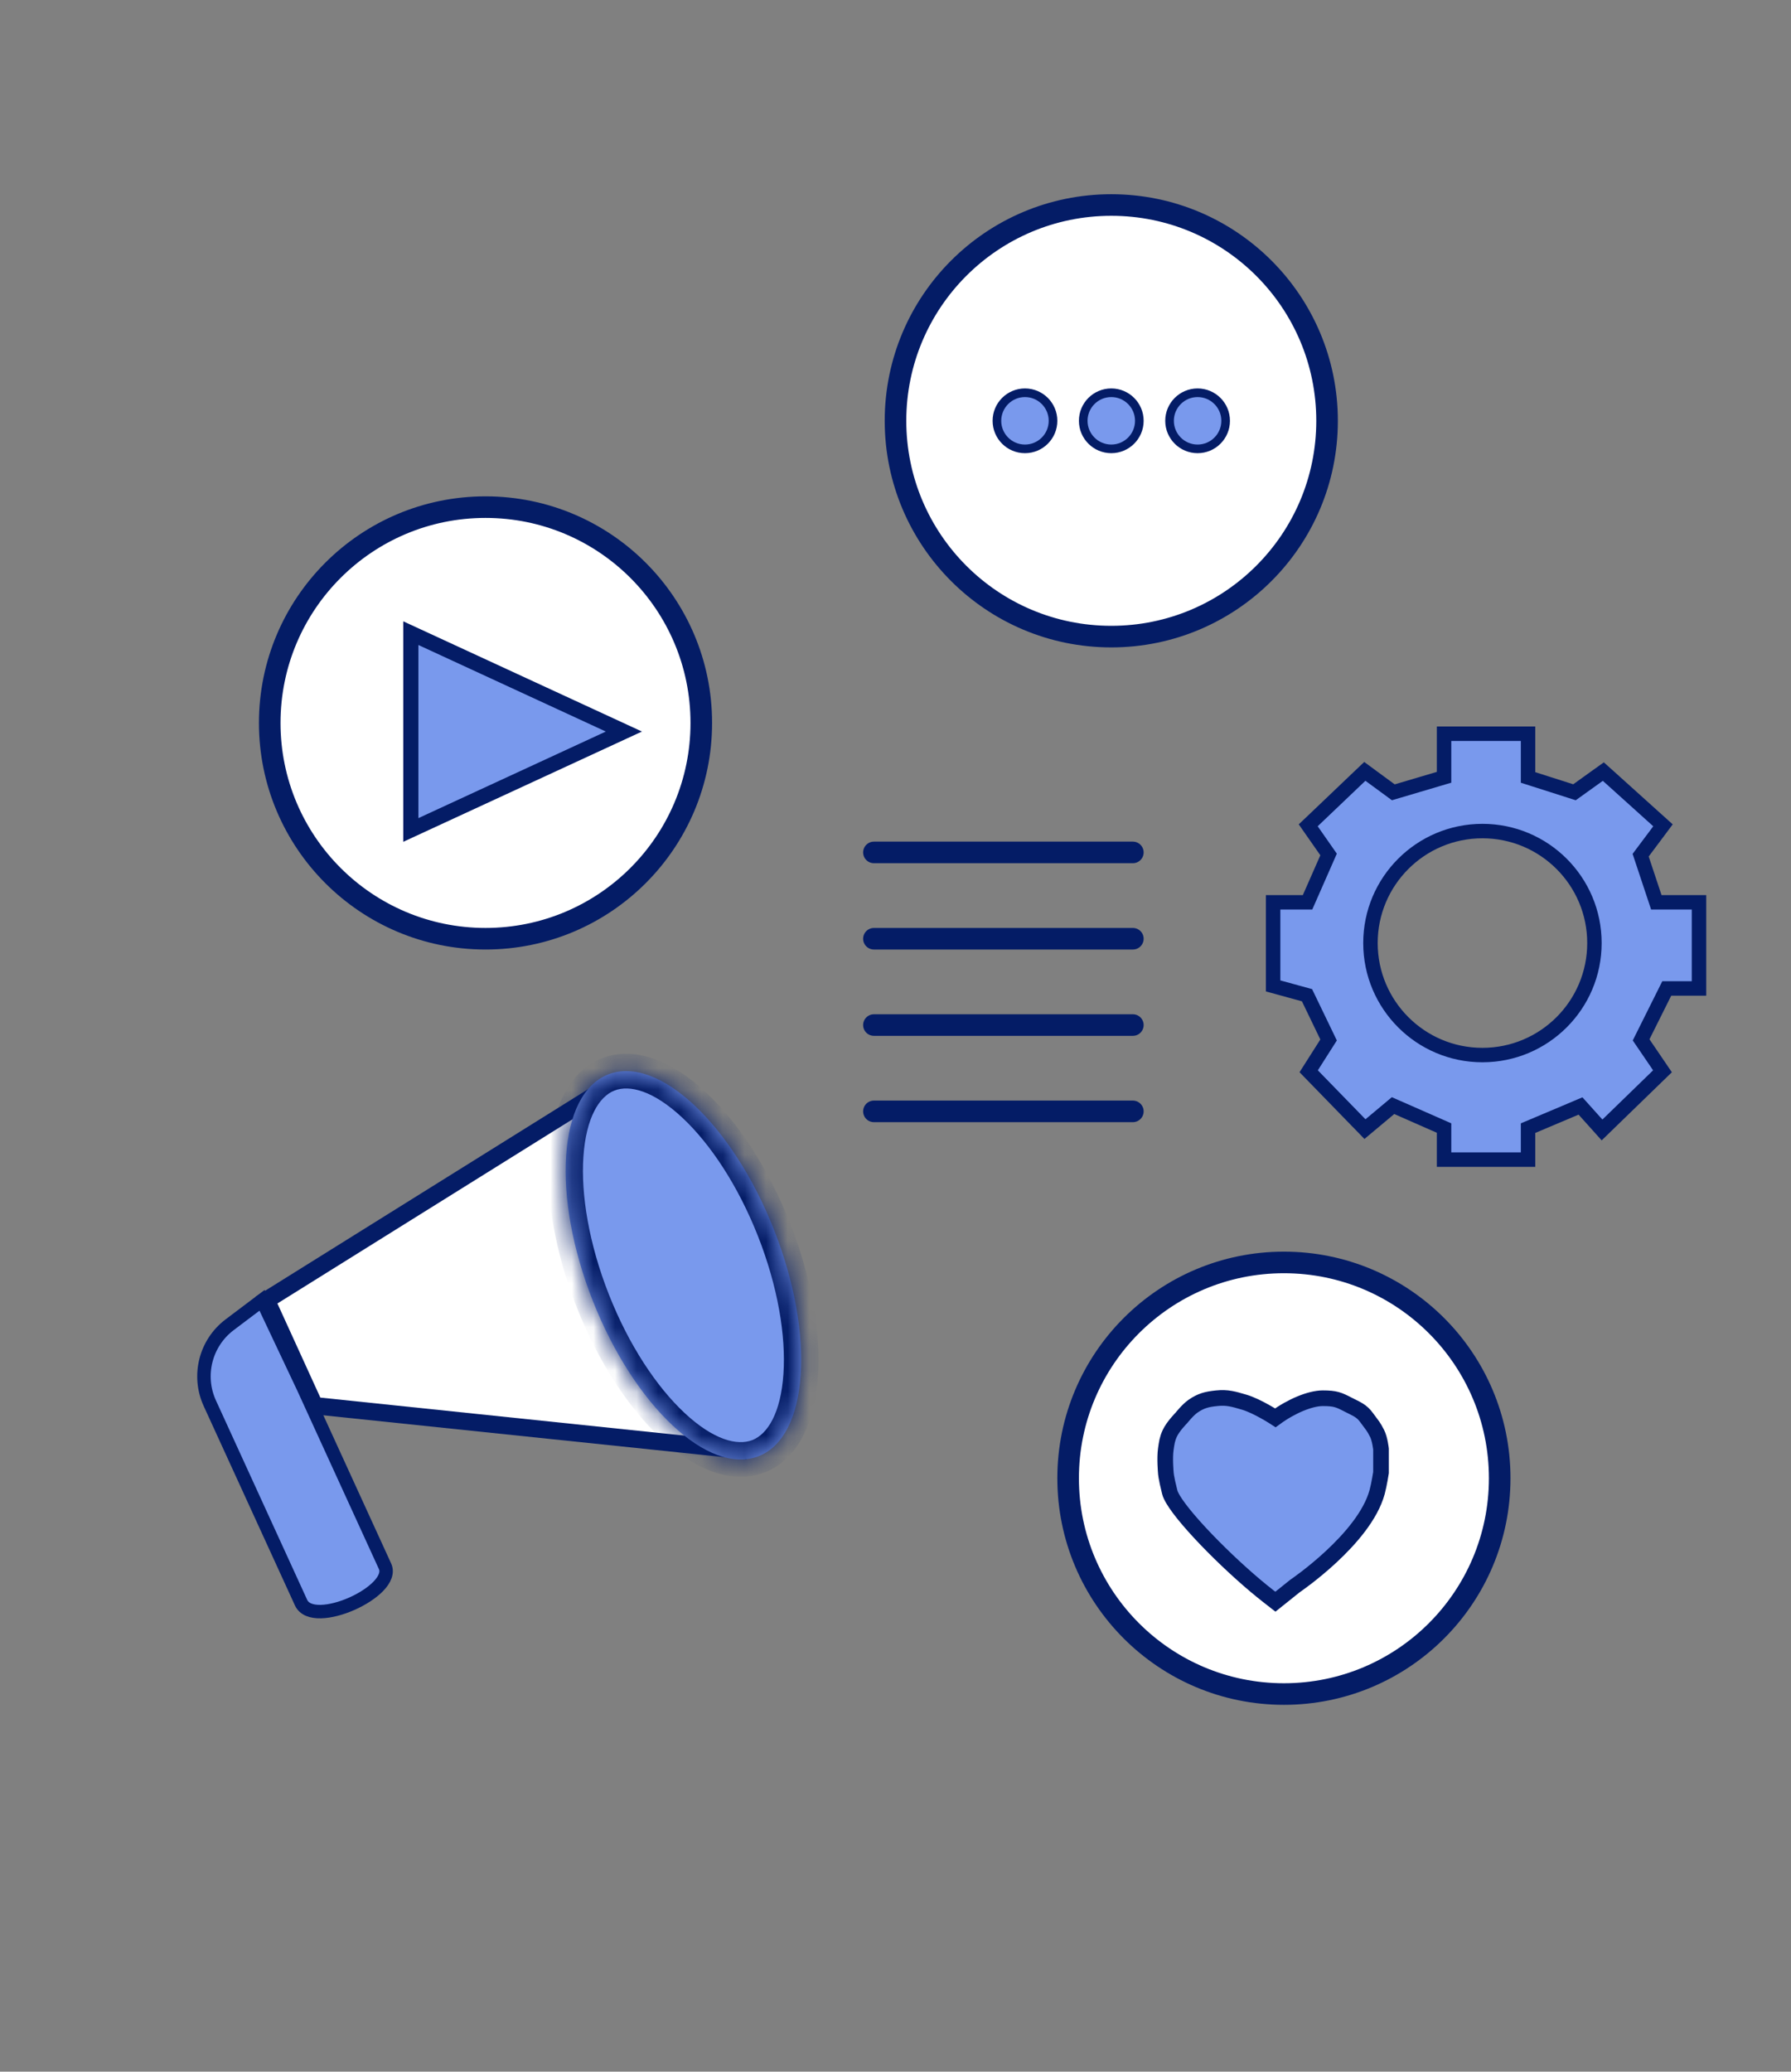 <?xml version="1.0" encoding="UTF-8"?>
<svg xmlns="http://www.w3.org/2000/svg" width="83" height="96" viewBox="0 0 83 96" fill="none">
  <rect x="0" y="0" width="83" height="96" fill="#808080" stroke="none"/>
  <circle cx="59.5" cy="68.5" r="10" fill="white" stroke="#041C66"></circle>
  <circle cx="22.5" cy="33.5" r="10" fill="white" stroke="#041C66"></circle>
  <circle cx="51.5" cy="19.5" r="10" fill="white" stroke="#041C66"></circle>
  <path d="M70.814 36.026L72.966 36.713L73.981 35.985L74.303 35.755L74.598 36.02L76.733 37.943L77.067 38.244L76.799 38.605L76.032 39.629L76.759 41.812H78.736V45.804H77.242L76.054 48.187L76.811 49.3L77.044 49.643L76.747 49.931L74.611 52.004L74.243 52.361L73.901 51.98L73.245 51.25L70.814 52.277V53.736H66.922V52.273L64.558 51.232L63.606 52.029L63.256 52.322L62.938 51.994L60.92 49.921L60.648 49.642L60.857 49.312L61.57 48.191L60.57 46.117L59.363 45.786L59 45.687V41.812H60.596L61.57 39.596L60.869 38.592L60.627 38.244L60.934 37.952L62.95 36.029L63.25 35.744L63.582 35.989L64.571 36.715L66.922 36.019V34H70.814V36.026ZM68.7 38.511C65.834 38.511 63.511 40.834 63.511 43.7C63.511 46.566 65.834 48.891 68.7 48.891C71.566 48.891 73.891 46.566 73.891 43.7C73.891 40.834 71.566 38.511 68.7 38.511Z" fill="#7999ED"></path>
  <path d="M70.814 36.026H70.48V36.271L70.713 36.345L70.814 36.026ZM72.966 36.713L72.864 37.032L73.024 37.083L73.161 36.985L72.966 36.713ZM73.981 35.985L73.786 35.713L73.785 35.713L73.981 35.985ZM74.303 35.755L74.526 35.506L74.326 35.326L74.108 35.483L74.303 35.755ZM74.598 36.02L74.822 35.771L74.821 35.77L74.598 36.02ZM76.733 37.943L76.509 38.192L76.509 38.192L76.733 37.943ZM77.067 38.244L77.336 38.444L77.518 38.2L77.291 37.995L77.067 38.244ZM76.799 38.605L77.067 38.805L77.067 38.805L76.799 38.605ZM76.032 39.629L75.764 39.428L75.659 39.569L75.715 39.735L76.032 39.629ZM76.759 41.812L76.441 41.918L76.517 42.147H76.759V41.812ZM78.736 41.812H79.071V41.478H78.736V41.812ZM78.736 45.804V46.139H79.071V45.804H78.736ZM77.242 45.804V45.469H77.035L76.943 45.654L77.242 45.804ZM76.054 48.187L75.754 48.037L75.666 48.213L75.777 48.375L76.054 48.187ZM76.811 49.3L77.089 49.112L77.088 49.111L76.811 49.3ZM77.044 49.643L77.277 49.883L77.479 49.687L77.321 49.455L77.044 49.643ZM76.747 49.931L76.514 49.69L76.514 49.69L76.747 49.931ZM74.611 52.004L74.378 51.764L74.378 51.764L74.611 52.004ZM74.243 52.361L73.994 52.585L74.226 52.844L74.476 52.602L74.243 52.361ZM73.901 51.98L74.151 51.756L74.15 51.756L73.901 51.98ZM73.245 51.25L73.494 51.026L73.335 50.849L73.115 50.942L73.245 51.25ZM70.814 52.277L70.684 51.969L70.48 52.055V52.277H70.814ZM70.814 53.736V54.071H71.149V53.736H70.814ZM66.922 53.736H66.587V54.071H66.922V53.736ZM66.922 52.273H67.257V52.054L67.057 51.966L66.922 52.273ZM64.558 51.232L64.692 50.926L64.502 50.842L64.343 50.976L64.558 51.232ZM63.606 52.029L63.821 52.286L63.822 52.286L63.606 52.029ZM63.256 52.322L63.016 52.555L63.232 52.779L63.471 52.579L63.256 52.322ZM62.938 51.994L63.178 51.761L63.178 51.761L62.938 51.994ZM60.92 49.921L60.68 50.154L60.68 50.154L60.92 49.921ZM60.648 49.642L60.366 49.462L60.224 49.685L60.408 49.875L60.648 49.642ZM60.857 49.312L60.575 49.133L60.575 49.133L60.857 49.312ZM61.57 48.191L61.853 48.371L61.953 48.214L61.872 48.046L61.57 48.191ZM60.57 46.117L60.872 45.972L60.806 45.835L60.659 45.794L60.57 46.117ZM59.363 45.786L59.452 45.463L59.452 45.463L59.363 45.786ZM59 45.687H58.665V45.942L58.911 46.009L59 45.687ZM59 41.812V41.478H58.665V41.812H59ZM60.596 41.812V42.147H60.814L60.902 41.947L60.596 41.812ZM61.57 39.596L61.877 39.73L61.953 39.558L61.845 39.404L61.57 39.596ZM60.869 38.592L60.594 38.783L60.595 38.783L60.869 38.592ZM60.627 38.244L60.396 38.002L60.188 38.2L60.352 38.435L60.627 38.244ZM60.934 37.952L61.164 38.195L61.165 38.194L60.934 37.952ZM62.95 36.029L62.719 35.787L62.719 35.787L62.95 36.029ZM63.25 35.744L63.449 35.475L63.223 35.308L63.019 35.502L63.25 35.744ZM63.582 35.989L63.383 36.259L63.384 36.259L63.582 35.989ZM64.571 36.715L64.373 36.985L64.507 37.083L64.666 37.036L64.571 36.715ZM66.922 36.019L67.017 36.34L67.257 36.269V36.019H66.922ZM66.922 34V33.665H66.587V34H66.922ZM70.814 34H71.149V33.665H70.814V34ZM68.7 38.511V38.176H68.7L68.7 38.511ZM63.511 43.7L63.176 43.7V43.7H63.511ZM68.7 48.891L68.7 49.225H68.7V48.891ZM73.891 43.7H74.225V43.7L73.891 43.7ZM70.814 36.026L70.713 36.345L72.864 37.032L72.966 36.713L73.068 36.394L70.916 35.707L70.814 36.026ZM72.966 36.713L73.161 36.985L74.176 36.258L73.981 35.985L73.785 35.713L72.771 36.441L72.966 36.713ZM73.981 35.985L74.175 36.258L74.498 36.027L74.303 35.755L74.108 35.483L73.786 35.713L73.981 35.985ZM74.303 35.755L74.079 36.004L74.374 36.269L74.598 36.02L74.821 35.77L74.526 35.506L74.303 35.755ZM74.598 36.02L74.374 36.268L76.509 38.192L76.733 37.943L76.957 37.695L74.822 35.771L74.598 36.02ZM76.733 37.943L76.509 38.192L76.843 38.493L77.067 38.244L77.291 37.995L76.957 37.695L76.733 37.943ZM77.067 38.244L76.799 38.044L76.53 38.404L76.799 38.605L77.067 38.805L77.336 38.444L77.067 38.244ZM76.799 38.605L76.531 38.404L75.764 39.428L76.032 39.629L76.3 39.83L77.067 38.805L76.799 38.605ZM76.032 39.629L75.715 39.735L76.441 41.918L76.759 41.812L77.076 41.707L76.35 39.523L76.032 39.629ZM76.759 41.812V42.147H78.736V41.812V41.478H76.759V41.812ZM78.736 41.812H78.401V45.804H78.736H79.071V41.812H78.736ZM78.736 45.804V45.469H77.242V45.804V46.139H78.736V45.804ZM77.242 45.804L76.943 45.654L75.754 48.037L76.054 48.187L76.353 48.336L77.542 45.953L77.242 45.804ZM76.054 48.187L75.777 48.375L76.535 49.488L76.811 49.3L77.088 49.111L76.331 47.998L76.054 48.187ZM76.811 49.3L76.534 49.488L76.767 49.831L77.044 49.643L77.321 49.455L77.089 49.112L76.811 49.3ZM77.044 49.643L76.811 49.402L76.514 49.69L76.747 49.931L76.98 50.171L77.277 49.883L77.044 49.643ZM76.747 49.931L76.514 49.69L74.378 51.764L74.611 52.004L74.844 52.244L76.98 50.171L76.747 49.931ZM74.611 52.004L74.378 51.764L74.01 52.121L74.243 52.361L74.476 52.602L74.845 52.244L74.611 52.004ZM74.243 52.361L74.493 52.138L74.151 51.756L73.901 51.98L73.652 52.203L73.994 52.585L74.243 52.361ZM73.901 51.98L74.15 51.756L73.494 51.026L73.245 51.25L72.996 51.474L73.652 52.203L73.901 51.98ZM73.245 51.25L73.115 50.942L70.684 51.969L70.814 52.277L70.945 52.586L73.376 51.558L73.245 51.25ZM70.814 52.277H70.48V53.736H70.814H71.149V52.277H70.814ZM70.814 53.736V53.401H66.922V53.736V54.071H70.814V53.736ZM66.922 53.736H67.257V52.273H66.922H66.587V53.736H66.922ZM66.922 52.273L67.057 51.966L64.692 50.926L64.558 51.232L64.423 51.539L66.787 52.579L66.922 52.273ZM64.558 51.232L64.343 50.976L63.391 51.773L63.606 52.029L63.822 52.286L64.773 51.489L64.558 51.232ZM63.606 52.029L63.392 51.772L63.041 52.065L63.256 52.322L63.471 52.579L63.821 52.286L63.606 52.029ZM63.256 52.322L63.496 52.089L63.178 51.761L62.938 51.994L62.697 52.227L63.016 52.555L63.256 52.322ZM62.938 51.994L63.178 51.761L61.16 49.687L60.92 49.921L60.68 50.154L62.697 52.228L62.938 51.994ZM60.92 49.921L61.16 49.688L60.889 49.408L60.648 49.642L60.408 49.875L60.68 50.154L60.92 49.921ZM60.648 49.642L60.931 49.821L61.14 49.492L60.857 49.312L60.575 49.133L60.366 49.462L60.648 49.642ZM60.857 49.312L61.14 49.492L61.853 48.371L61.57 48.191L61.288 48.012L60.575 49.133L60.857 49.312ZM61.57 48.191L61.872 48.046L60.872 45.972L60.57 46.117L60.269 46.263L61.269 48.337L61.57 48.191ZM60.57 46.117L60.659 45.794L59.452 45.463L59.363 45.786L59.275 46.109L60.482 46.44L60.57 46.117ZM59.363 45.786L59.452 45.463L59.089 45.364L59 45.687L58.911 46.009L59.275 46.109L59.363 45.786ZM59 45.687H59.335V41.812H59H58.665V45.687H59ZM59 41.812V42.147H60.596V41.812V41.478H59V41.812ZM60.596 41.812L60.902 41.947L61.877 39.73L61.57 39.596L61.264 39.461L60.289 41.678L60.596 41.812ZM61.57 39.596L61.845 39.404L61.144 38.4L60.869 38.592L60.595 38.783L61.296 39.787L61.57 39.596ZM60.869 38.592L61.144 38.4L60.902 38.053L60.627 38.244L60.352 38.435L60.594 38.783L60.869 38.592ZM60.627 38.244L60.858 38.487L61.164 38.195L60.934 37.952L60.703 37.71L60.396 38.002L60.627 38.244ZM60.934 37.952L61.165 38.194L63.181 36.272L62.95 36.029L62.719 35.787L60.703 37.71L60.934 37.952ZM62.95 36.029L63.181 36.272L63.481 35.987L63.25 35.744L63.019 35.502L62.719 35.787L62.95 36.029ZM63.25 35.744L63.051 36.014L63.383 36.259L63.582 35.989L63.781 35.72L63.449 35.475L63.25 35.744ZM63.582 35.989L63.384 36.259L64.373 36.985L64.571 36.715L64.769 36.445L63.78 35.719L63.582 35.989ZM64.571 36.715L64.666 37.036L67.017 36.34L66.922 36.019L66.827 35.697L64.476 36.394L64.571 36.715ZM66.922 36.019H67.257V34H66.922H66.587V36.019H66.922ZM66.922 34V34.335H70.814V34V33.665H66.922V34ZM70.814 34H70.48V36.026H70.814H71.149V34H70.814ZM68.7 38.511L68.7 38.176C65.649 38.176 63.176 40.649 63.176 43.7L63.511 43.7L63.846 43.7C63.846 41.019 66.019 38.846 68.7 38.846L68.7 38.511ZM63.511 43.7H63.176C63.176 46.751 65.649 49.225 68.7 49.225L68.7 48.891L68.7 48.556C66.019 48.556 63.846 46.382 63.846 43.7H63.511ZM68.7 48.891V49.225C71.751 49.225 74.225 46.751 74.225 43.7H73.891H73.556C73.556 46.382 71.382 48.556 68.7 48.556V48.891ZM73.891 43.7L74.225 43.7C74.225 40.649 71.751 38.176 68.7 38.176V38.511V38.846C71.382 38.846 73.556 41.019 73.556 43.7L73.891 43.7Z" fill="#041C66"></path>
  <line x1="40.5" y1="51.5" x2="52.5" y2="51.5" stroke="#041C66" stroke-linecap="round"></line>
  <line x1="40.5" y1="47.5" x2="52.5" y2="47.5" stroke="#041C66" stroke-linecap="round"></line>
  <line x1="40.5" y1="43.5" x2="52.5" y2="43.5" stroke="#041C66" stroke-linecap="round"></line>
  <line x1="40.5" y1="39.5" x2="52.5" y2="39.5" stroke="#041C66" stroke-linecap="round"></line>
  <path d="M61.302 64.793C60.72 64.793 59.847 65.156 59.104 65.7C59.104 65.7 58.262 65.151 57.654 64.974C57.173 64.834 56.883 64.741 56.385 64.793C55.939 64.839 55.666 64.903 55.297 65.156C55.049 65.325 54.753 65.7 54.753 65.7C54.753 65.7 54.355 66.102 54.209 66.425C54.088 66.691 54.07 66.861 54.027 67.15C53.966 67.57 54.027 68.238 54.027 68.238C54.027 68.238 54.028 68.43 54.209 69.145C54.39 69.859 56.434 72.011 58.198 73.496C58.544 73.788 59.104 74.222 59.104 74.222L60.011 73.496C60.011 73.496 63.222 71.323 63.819 69.145C63.914 68.796 64 68.238 64 68.238V67.15C64 67.15 63.951 66.685 63.819 66.425C63.637 66.068 63.63 66.102 63.339 65.7C63.097 65.365 62.891 65.303 62.466 65.084C62.041 64.865 61.884 64.793 61.302 64.793Z" fill="#7999ED" stroke="#041C66" stroke-width="0.725"></path>
  <path d="M19.039 38.46V29.34L28.913 33.899L19.039 38.46Z" fill="#7999ED" stroke="#041C66" stroke-width="0.702"></path>
  <circle cx="51.5" cy="19.5" r="1.3" fill="#7999ED" stroke="#041C66" stroke-width="0.4"></circle>
  <circle cx="55.5" cy="19.5" r="1.3" fill="#7999ED" stroke="#041C66" stroke-width="0.4"></circle>
  <circle cx="47.5" cy="19.5" r="1.3" fill="#7999ED" stroke="#041C66" stroke-width="0.4"></circle>
  <path d="M14.063 64.317L17.843 72.579C18.373 73.737 14.512 75.489 13.951 74.263L9.724 65.027C9.139 63.748 9.52 62.236 10.642 61.388C11.086 61.052 11.592 60.67 12.144 60.255L14.063 64.317Z" fill="#7999ED" stroke="#041C66" stroke-width="0.624"></path>
  <path d="M33.993 67.165L14.576 65.138L12.345 60.248L27.596 50.73L33.993 67.165Z" fill="white" stroke="#041C66" stroke-width="0.802"></path>
  <mask id="path-17-inside-1_348_30" fill="white">
    <path d="M28.181 49.789C30.498 48.874 33.939 52.092 35.867 56.976C37.795 61.86 37.479 66.562 35.162 67.477C32.845 68.391 29.403 65.172 27.475 60.288C25.547 55.404 25.863 50.704 28.181 49.789Z"></path>
  </mask>
  <path d="M28.181 49.789C30.498 48.874 33.939 52.092 35.867 56.976C37.795 61.86 37.479 66.562 35.162 67.477C32.845 68.391 29.403 65.172 27.475 60.288C25.547 55.404 25.863 50.704 28.181 49.789Z" fill="#7999ED"></path>
  <path d="M28.181 49.789L27.886 49.043L27.886 49.043L28.181 49.789ZM35.867 56.976L36.613 56.681L36.613 56.681L35.867 56.976ZM35.162 67.477L35.456 68.222L35.456 68.222L35.162 67.477ZM27.475 60.288L26.729 60.583L26.73 60.583L27.475 60.288ZM28.181 49.789L28.475 50.535C29.178 50.257 30.287 50.545 31.622 51.793C32.909 52.996 34.191 54.914 35.122 57.27L35.867 56.976L36.613 56.681C35.615 54.154 34.213 52.02 32.718 50.622C31.271 49.27 29.5 48.406 27.886 49.043L28.181 49.789ZM35.867 56.976L35.122 57.27C36.052 59.627 36.425 61.904 36.307 63.661C36.184 65.486 35.571 66.453 34.868 66.731L35.162 67.477L35.456 68.222C37.07 67.585 37.774 65.745 37.907 63.769C38.044 61.725 37.611 59.209 36.613 56.681L35.867 56.976ZM35.162 67.477L34.868 66.731C34.164 67.008 33.056 66.72 31.72 65.471C30.434 64.268 29.151 62.351 28.221 59.994L27.475 60.288L26.73 60.583C27.727 63.11 29.129 65.244 30.625 66.642C32.071 67.995 33.842 68.859 35.456 68.222L35.162 67.477ZM27.475 60.288L28.221 59.994C27.291 57.637 26.918 55.361 27.036 53.604C27.159 51.78 27.772 50.812 28.475 50.535L28.181 49.789L27.886 49.043C26.272 49.68 25.569 51.52 25.436 53.496C25.299 55.539 25.732 58.055 26.729 60.583L27.475 60.288Z" fill="#041C66" mask="url(#path-17-inside-1_348_30)"></path>
</svg>
